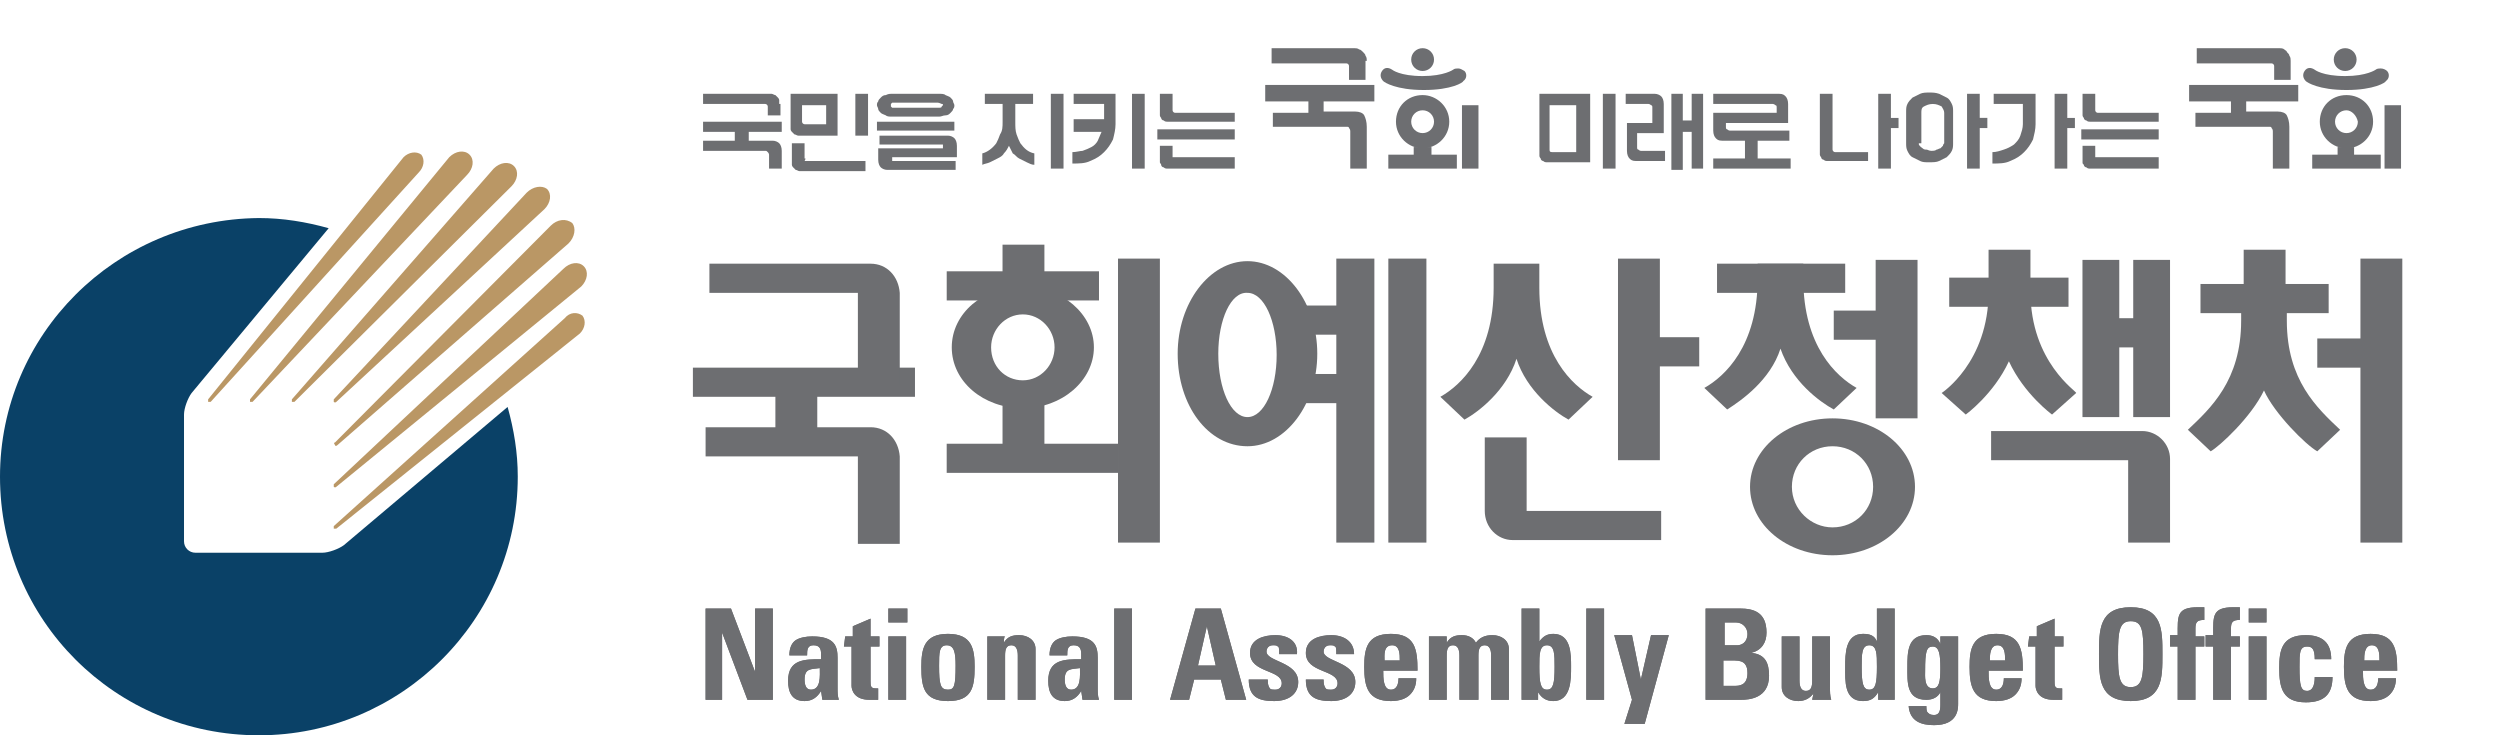 <svg width="340" height="100" viewBox="0 0 340 100" fill="none" xmlns="http://www.w3.org/2000/svg">
<g clip-path="url(#clip0_3699_61419)">
<path d="M43.838 75.172H26.579C25.716 75.172 25.025 74.483 25.025 73.621V56.379C25.025 55.517 25.543 54.138 26.061 53.448L44.7 31.035C41.594 30.172 38.487 29.655 35.208 29.655C15.706 29.828 0 45.517 0 64.828C0 84.31 15.706 100 35.208 100C54.538 100 70.416 84.31 70.416 64.828C70.416 61.552 69.898 58.448 69.035 55.345L46.772 74.138C46.081 74.655 44.7 75.172 43.838 75.172Z" fill="#0A4167"/>
<path d="M76.802 43.276L45.391 71.552C45.391 71.725 45.391 71.725 45.391 71.897C45.391 71.897 45.564 71.897 45.736 71.897L78.873 45.345C79.564 44.656 79.736 43.621 79.218 42.931C78.528 42.414 77.493 42.414 76.802 43.276ZM54.883 21.38L28.305 54.311C28.305 54.311 28.305 54.483 28.305 54.656C28.305 54.656 28.477 54.656 28.65 54.656L56.954 23.449C57.645 22.759 57.817 21.725 57.3 21.035C56.609 20.518 55.574 20.69 54.883 21.38ZM61.097 21.38L34 54.311C34 54.311 34 54.483 34 54.656C34 54.656 34.173 54.656 34.345 54.656L63.513 23.794C64.376 22.931 64.548 21.725 63.858 21.035C63.168 20.345 61.959 20.518 61.097 21.38ZM67.137 22.931L39.696 54.311C39.696 54.311 39.696 54.483 39.696 54.656C39.696 54.656 39.868 54.656 40.041 54.656L69.553 25.345C70.416 24.483 70.589 23.276 69.899 22.587C69.208 21.897 68 22.069 67.137 22.931ZM74.904 30.69L45.564 60.173C45.391 60.173 45.391 60.345 45.564 60.518C45.564 60.69 45.736 60.69 45.909 60.518L77.32 33.104C78.183 32.242 78.355 31.035 77.838 30.345C76.975 29.656 75.767 29.828 74.904 30.69ZM71.624 26.207L45.391 54.311C45.391 54.311 45.391 54.483 45.391 54.656C45.391 54.656 45.564 54.828 45.736 54.656L74.041 28.449C74.904 27.587 75.076 26.38 74.386 25.69C73.695 25.173 72.487 25.345 71.624 26.207ZM76.63 36.552L45.391 65.862C45.391 65.862 45.391 66.035 45.391 66.207C45.391 66.207 45.564 66.38 45.736 66.207L79.046 38.966C79.909 38.104 80.081 36.897 79.391 36.207C78.701 35.518 77.493 35.69 76.63 36.552Z" fill="#BA9765"/>
<path d="M220.047 35.173H225.742V62.587H220.047V35.173Z" fill="#6D6E71"/>
<path d="M223.329 45.862H231.095V49.828H223.329V45.862ZM205.724 73.449H225.917V69.483H207.623V59.483H201.928V69.483C201.928 71.725 203.653 73.449 205.724 73.449ZM209.349 35.862V39.138C209.349 48.276 213.836 52.414 216.598 53.966L213.318 57.069C211.42 56.035 207.623 53.104 206.242 48.794C204.862 53.104 201.065 56.035 199.166 57.069L195.887 53.966C198.648 52.414 203.136 48.276 203.136 39.138V35.862C203.308 35.862 209.349 35.862 209.349 35.862ZM152.049 35.173H157.745V73.793H152.049V35.173ZM136.344 54.483H142.039V62.587H136.344V54.483Z" fill="#6D6E71"/>
<path d="M128.75 60.344H152.049V64.31H128.75V60.344ZM129.44 47.241C129.44 42.586 133.755 38.965 139.105 38.965C144.456 38.965 148.77 42.758 148.77 47.241C148.77 51.724 144.456 55.517 139.105 55.517C133.755 55.517 129.44 51.896 129.44 47.241ZM139.105 51.724C141.522 51.724 143.42 49.655 143.42 47.241C143.42 44.827 141.522 42.758 139.105 42.758C136.689 42.758 134.791 44.827 134.791 47.241C134.791 49.827 136.689 51.724 139.105 51.724ZM136.344 33.275H142.039V37.931H136.344V33.275Z" fill="#6D6E71"/>
<path d="M128.753 36.897H149.463V40.862H128.753V36.897ZM105.453 50.862H111.149V60H105.453V50.862Z" fill="#6D6E71"/>
<path d="M94.234 50H124.437V53.965H94.234V50Z" fill="#6D6E71"/>
<path d="M118.397 35.862H96.479V39.828H116.672V52.414H122.367V39.828C122.194 37.586 120.641 35.862 118.397 35.862ZM118.397 58.104H95.961V62.069H116.672V73.966H122.367V62.069C122.194 59.828 120.641 58.104 118.397 58.104ZM315.149 46.035H322.915V50H315.149V46.035Z" fill="#6D6E71"/>
<path d="M321.019 35.173H326.714V73.793H321.019V35.173ZM305.141 33.966H310.836V39.138H305.141V33.966ZM311.009 41.207V43.621C311.009 51.724 315.151 55.517 318.258 58.449L315.151 61.38C313.598 60.517 309.283 56.207 307.902 53.104C306.176 56.724 301.862 60.69 300.653 61.38L297.547 58.449C300.653 55.517 304.796 51.724 304.796 43.621V41.207H311.009Z" fill="#6D6E71"/>
<path d="M299.266 38.621H316.697V42.587H299.266V38.621Z" fill="#6D6E71"/>
<path d="M249.391 42.241H257.157V46.207H249.391V42.241Z" fill="#6D6E71"/>
<path d="M255.089 35.345H260.784V56.897H255.089V35.345ZM245.251 35.862V37.931C245.251 47.069 249.738 51.207 252.5 52.758L249.393 55.69C247.495 54.655 243.698 51.897 242.144 47.414C240.764 51.724 236.794 54.483 234.896 55.69L231.789 52.758C234.55 51.207 239.038 47.069 239.038 37.931V35.862H245.251Z" fill="#6D6E71"/>
<path d="M233.516 35.862H250.947V39.828H233.516V35.862ZM238.003 66.207C238.003 61.035 243.008 56.897 249.221 56.897C255.434 56.897 260.439 61.035 260.439 66.207C260.439 71.38 255.434 75.517 249.221 75.517C243.008 75.517 238.003 71.38 238.003 66.207ZM249.221 71.724C252.328 71.724 254.744 69.311 254.744 66.207C254.744 63.104 252.328 60.69 249.221 60.69C246.115 60.69 243.698 63.104 243.698 66.207C243.698 69.311 246.287 71.724 249.221 71.724Z" fill="#6D6E71"/>
<path d="M285.115 43.276H292.709V47.242H285.115V43.276ZM289.43 62.587V73.793H295.126V62.414C295.126 60.345 293.4 58.621 291.329 58.621H270.79V62.587C270.618 62.587 289.43 62.587 289.43 62.587ZM270.445 33.966H276.141V39.138H270.445V33.966Z" fill="#6D6E71"/>
<path d="M265.094 37.758H281.317V41.724H265.094V37.758ZM283.216 35.345H288.221V56.724H283.216V35.345ZM290.119 35.345H295.124V56.724H290.119V35.345Z" fill="#6D6E71"/>
<path d="M276.144 39.655V38.448H270.448V39.655C270.448 49.31 264.062 53.448 264.062 53.448L267.342 56.379C267.342 56.379 271.139 53.621 273.21 49.138C275.281 53.621 279.078 56.379 279.078 56.379L282.357 53.448C282.53 53.276 276.144 49.31 276.144 39.655Z" fill="#6D6E71"/>
<path d="M181.738 35.173H186.915V73.793H181.738V35.173ZM188.814 35.173H193.991V73.793H188.814V35.173ZM160.164 48.104C160.164 41.207 164.479 35.518 169.656 35.518C174.834 35.518 179.149 41.207 179.149 48.104C179.149 55 174.834 60.69 169.656 60.69C164.306 60.69 160.164 55.173 160.164 48.104ZM169.656 56.725C171.9 56.725 173.626 52.931 173.626 48.276C173.626 43.621 171.9 39.828 169.656 39.828C167.413 39.656 165.687 43.449 165.687 48.104C165.687 52.931 167.413 56.725 169.656 56.725Z" fill="#6D6E71"/>
<path d="M175.18 50.862H184.672V54.828H175.18V50.862ZM175.18 41.552H184.672V45.517H175.18V41.552Z" fill="#6D6E71"/>
<path d="M95.961 95.172V82.758H99.413L102.692 91.379V82.758H105.108V95.172H101.656L98.205 86.034V95.172H95.961ZM113.91 93.62C113.91 94.138 113.91 94.655 114.083 95.172H111.839L111.667 93.965C111.149 94.827 110.458 95.345 109.423 95.345C107.697 95.345 107.179 94.138 107.179 92.586C107.179 89.655 109.423 89.655 111.667 89.655V88.965C111.667 88.276 111.494 87.758 110.631 87.758C109.768 87.758 109.768 88.448 109.768 89.138H107.352C107.352 88.103 107.697 87.413 108.215 87.069C108.733 86.724 109.595 86.552 110.458 86.552C113.565 86.552 113.91 87.931 113.91 89.483C113.91 89.138 113.91 93.62 113.91 93.62ZM109.423 92.413C109.423 93.103 109.595 93.793 110.286 93.793C111.667 93.793 111.494 91.896 111.494 90.862C110.286 91.034 109.423 90.862 109.423 92.413ZM114.946 86.552H115.981V85.172L118.397 84.138V86.552H119.606V87.931H118.397V92.586C118.397 93.276 118.397 93.62 119.088 93.62C119.26 93.62 119.433 93.62 119.433 93.62V95.172C119.088 95.172 118.743 95.172 118.225 95.172C116.154 95.172 115.809 93.793 115.809 93.276V87.931H114.773L114.946 86.552ZM123.403 82.758V84.655H120.814V82.758H123.403ZM123.403 95.172H120.814V86.552H123.23V95.172H123.403ZM125.301 90.689C125.301 88.276 125.646 86.207 128.925 86.207C132.205 86.207 132.55 88.276 132.55 90.689C132.55 93.448 132.205 95.345 128.925 95.345C125.646 95.345 125.301 93.448 125.301 90.689ZM129.961 90.517C129.961 88.793 129.788 87.758 128.753 87.758C127.717 87.758 127.717 88.793 127.717 90.517C127.717 93.103 127.89 93.793 128.925 93.793C129.788 93.793 129.961 93.276 129.961 90.517ZM136.519 87.413C137.037 86.552 137.727 86.379 138.59 86.379C139.799 86.379 140.834 87.069 140.834 88.276V95.172H138.418V89.138C138.418 88.448 138.245 87.758 137.555 87.758C136.864 87.758 136.692 88.276 136.692 89.138V95.172H134.276V86.552H136.692C136.519 86.552 136.519 87.413 136.519 87.413ZM149.291 93.62C149.291 94.138 149.291 94.655 149.463 95.172H147.22L147.047 93.965C146.529 94.827 145.839 95.345 144.804 95.345C143.078 95.345 142.56 94.138 142.56 92.586C142.56 89.655 144.804 89.655 147.047 89.655V88.965C147.047 88.276 146.875 87.758 146.012 87.758C145.149 87.758 145.149 88.448 145.149 89.138H142.733C142.733 88.103 143.078 87.413 143.595 87.069C144.113 86.724 144.976 86.552 145.839 86.552C148.946 86.552 149.291 87.931 149.291 89.483C149.291 89.138 149.291 93.62 149.291 93.62ZM144.804 92.413C144.804 93.103 144.976 93.793 145.667 93.793C147.047 93.793 146.875 91.896 146.875 90.862C145.667 91.034 144.804 90.862 144.804 92.413ZM153.951 82.758V95.172H151.535V82.758H153.951ZM159.128 95.172L162.58 82.758H166.032L169.484 95.172H166.722L166.032 92.413H162.408L161.717 95.172H159.128ZM164.134 85.172L162.925 90.517H165.342L164.134 85.172ZM172.418 92.413C172.418 92.758 172.418 93.103 172.59 93.448C172.763 93.793 172.936 93.793 173.453 93.793C173.971 93.793 174.316 93.448 174.316 92.931C174.316 91.034 170.002 91.552 170.002 88.793C170.002 86.896 171.9 86.379 173.453 86.379C175.179 86.379 176.56 87.241 176.387 88.965H173.971C173.971 88.448 173.971 87.931 173.799 87.931C173.626 87.758 173.453 87.758 173.108 87.758C172.59 87.758 172.245 88.103 172.245 88.62C172.245 90 176.56 90 176.56 92.758C176.56 94.31 175.352 95.345 173.281 95.345C171.21 95.345 169.829 94.827 169.829 92.413H172.418ZM180.012 92.413C180.012 92.758 180.012 93.103 180.184 93.448C180.357 93.793 180.529 93.793 181.047 93.793C181.565 93.793 181.91 93.448 181.91 92.931C181.91 91.034 177.595 91.552 177.595 88.793C177.595 86.896 179.494 86.379 181.047 86.379C182.773 86.379 184.154 87.241 184.154 88.965H181.738C181.738 88.448 181.738 87.931 181.565 87.931C181.392 87.758 181.22 87.758 180.875 87.758C180.357 87.758 180.012 88.103 180.012 88.62C180.012 90 184.326 90 184.326 92.758C184.326 94.31 183.118 95.345 181.047 95.345C178.976 95.345 177.595 94.827 177.595 92.413C177.768 92.413 180.012 92.413 180.012 92.413ZM188.123 91.207C188.123 92.241 188.123 93.793 189.159 93.793C190.022 93.793 190.194 92.931 190.194 92.241H192.611C192.611 93.276 192.266 93.965 191.748 94.483C191.23 95 190.367 95.345 189.159 95.345C186.052 95.345 185.535 93.448 185.535 90.689C185.535 88.276 185.88 86.207 189.159 86.207C192.438 86.207 192.783 88.276 192.783 91.207H188.123ZM190.367 89.827C190.367 88.965 190.367 87.758 189.331 87.758C188.123 87.758 188.296 89.138 188.296 89.827H190.367ZM196.753 87.413C197.271 86.552 197.961 86.379 198.824 86.379C199.687 86.379 200.377 86.724 200.722 87.413C201.24 86.724 201.93 86.379 202.966 86.379C204.174 86.379 205.21 87.069 205.21 88.276V95.172H202.793V89.138C202.793 88.448 202.621 87.758 201.93 87.758C201.24 87.758 201.068 88.276 201.068 89.138V95.172H198.479V89.138C198.479 88.448 198.306 87.758 197.616 87.758C196.925 87.758 196.753 88.276 196.753 89.138V95.172H194.337V86.552H196.753V87.413ZM206.936 82.758H209.352V87.241C209.87 86.552 210.387 86.207 211.25 86.207C213.667 86.207 213.667 88.965 213.667 90.689C213.667 92.413 213.667 95.345 211.25 95.345C210.387 95.345 209.697 95 209.179 94.138V95.172H206.936V82.758ZM211.423 90.689C211.423 88.965 211.423 87.758 210.387 87.758C209.352 87.758 209.352 88.965 209.352 90.689C209.352 92.931 209.524 93.793 210.387 93.793C211.25 93.793 211.423 92.931 211.423 90.689ZM218.154 82.758V95.172H215.738V82.758H218.154ZM221.951 95.172L219.535 86.379H221.951L223.159 92.413L224.54 86.379H226.956L223.677 98.448H220.915L221.951 95.172ZM231.961 95.172V82.758H236.621C238.519 82.758 240.245 83.276 240.245 86.034C240.245 87.413 239.555 88.448 238.174 88.793C240.073 88.965 240.59 90.172 240.59 91.896C240.59 95 237.829 95.172 236.793 95.172C236.621 95.172 231.961 95.172 231.961 95.172ZM234.55 87.758H236.276C236.793 87.758 237.656 87.413 237.656 86.207C237.656 85.345 236.966 84.655 236.103 84.655H234.55V87.758ZM234.55 93.276H235.93C236.448 93.276 237.656 93.276 237.656 91.552C237.656 90.517 237.311 89.827 235.93 89.827H234.377V93.276H234.55ZM246.631 94.31C246.113 95 245.423 95.345 244.56 95.345C243.352 95.345 242.316 94.655 242.316 93.448V86.552H244.733V92.586C244.733 93.276 244.905 93.965 245.595 93.965C246.286 93.965 246.458 93.448 246.458 92.586V86.552H248.875V93.448C248.875 93.965 248.875 94.655 249.047 95.172H246.458L246.631 94.31ZM255.433 95.172V94.138C254.915 95 254.397 95.345 253.362 95.345C250.773 95.345 250.946 92.586 250.946 90.689C250.946 88.965 250.946 86.207 253.362 86.207C254.225 86.207 254.915 86.379 255.26 87.241V82.758H257.677V95.172H255.433ZM255.26 90.689C255.26 88.965 255.26 87.758 254.225 87.758C253.189 87.758 253.189 88.965 253.189 90.689C253.189 92.931 253.362 93.793 254.225 93.793C255.088 93.793 255.26 92.931 255.26 90.689ZM266.306 86.552V95.689C266.306 96.379 266.306 98.62 263.027 98.62C261.301 98.62 259.748 98.103 259.575 96.034H261.991C261.991 96.379 261.991 96.724 262.164 96.896C262.337 97.069 262.509 97.241 263.027 97.241C263.717 97.241 263.89 96.724 263.89 95.862V94.138C263.545 94.827 262.854 95.172 261.991 95.172C259.23 95.172 259.403 92.758 259.403 90.689C259.403 88.793 259.403 86.379 261.991 86.379C262.854 86.379 263.545 86.724 263.89 87.586V86.552H266.306ZM262.854 93.62C263.717 93.62 263.89 92.758 263.89 90.862C263.89 88.965 263.717 87.931 262.854 87.931C261.991 87.931 261.819 88.62 261.819 91.207C261.819 91.896 261.646 93.62 262.854 93.62ZM270.448 91.207C270.448 92.241 270.448 93.793 271.484 93.793C272.347 93.793 272.519 92.931 272.519 92.241H274.936C274.936 93.276 274.59 93.965 274.073 94.483C273.555 95 272.692 95.345 271.484 95.345C268.377 95.345 267.859 93.448 267.859 90.689C267.859 88.276 268.205 86.207 271.484 86.207C274.763 86.207 275.108 88.276 275.108 91.207H270.448ZM272.692 89.827C272.692 88.965 272.692 87.758 271.656 87.758C270.621 87.758 270.621 89.138 270.621 89.827H272.692ZM275.971 86.552H277.007V85.172L279.423 84.138V86.552H280.631V87.931H279.423V92.586C279.423 93.276 279.423 93.62 280.113 93.62C280.286 93.62 280.458 93.62 280.458 93.62V95.172C280.113 95.172 279.768 95.172 279.25 95.172C277.179 95.172 276.834 93.793 276.834 93.276V87.931H275.799L275.971 86.552ZM285.463 88.965C285.463 85.689 285.463 82.586 289.778 82.586C294.093 82.586 294.093 85.689 294.093 88.965C294.093 92.241 294.093 95.345 289.778 95.345C285.463 95.345 285.463 92.241 285.463 88.965ZM291.504 88.965C291.504 85.689 291.331 84.483 289.778 84.483C288.225 84.483 288.052 85.862 288.052 88.965C288.052 92.069 288.225 93.448 289.778 93.448C291.331 93.448 291.504 92.069 291.504 88.965ZM299.788 84.31C298.753 84.31 298.58 84.655 298.58 85.517V86.552H299.788V87.931H298.58V95.172H296.164V87.931H295.128V86.379H296.164C296.164 83.793 295.991 82.586 298.925 82.586C299.271 82.586 299.443 82.586 299.788 82.586V84.31ZM304.621 84.31C303.585 84.31 303.413 84.655 303.413 85.517V86.552H304.621V87.931H303.413V95.172H300.996V87.931H299.961V86.379H300.996C300.996 83.793 300.824 82.586 303.758 82.586C304.103 82.586 304.276 82.586 304.621 82.586V84.31ZM308.245 82.758V84.655H305.829V82.758H308.245ZM308.245 95.172H305.829V86.552H308.245V95.172ZM314.804 89.655C314.804 88.276 314.458 87.931 313.768 87.931C312.733 87.931 312.733 88.793 312.733 90.689C312.733 93.276 312.905 93.965 313.768 93.965C314.458 93.965 314.804 93.276 314.804 92.069H317.22C317.22 94.483 316.012 95.517 313.595 95.517C310.489 95.517 309.971 93.62 309.971 90.862C309.971 88.448 310.316 86.379 313.595 86.379C315.839 86.379 317.047 87.413 317.047 89.655H314.804ZM321.362 91.207C321.362 92.241 321.362 93.793 322.398 93.793C323.26 93.793 323.433 92.931 323.433 92.241H325.849C325.849 93.276 325.504 93.965 324.986 94.483C324.469 95 323.606 95.345 322.398 95.345C319.291 95.345 318.773 93.448 318.773 90.689C318.773 88.276 319.118 86.207 322.398 86.207C325.677 86.207 326.022 88.276 326.022 91.207H321.362ZM323.606 89.827C323.606 88.965 323.606 87.758 322.57 87.758C321.535 87.758 321.535 89.138 321.535 89.827H323.606Z" fill="#6D6E71"/>
<path d="M95.961 95.172V82.758H99.413L102.692 91.379V82.758H105.108V95.172H101.656L98.205 86.034V95.172H95.961ZM113.91 93.62C113.91 94.138 113.91 94.655 114.083 95.172H111.839L111.667 93.965C111.149 94.827 110.458 95.345 109.423 95.345C107.697 95.345 107.179 94.138 107.179 92.586C107.179 89.655 109.423 89.655 111.667 89.655V88.965C111.667 88.276 111.494 87.758 110.631 87.758C109.768 87.758 109.768 88.448 109.768 89.138H107.352C107.352 88.103 107.697 87.413 108.215 87.069C108.733 86.724 109.595 86.552 110.458 86.552C113.565 86.552 113.91 87.931 113.91 89.483C113.91 89.138 113.91 93.62 113.91 93.62ZM109.423 92.413C109.423 93.103 109.595 93.793 110.286 93.793C111.667 93.793 111.494 91.896 111.494 90.862C110.286 91.034 109.423 90.862 109.423 92.413ZM114.946 86.552H115.981V85.172L118.397 84.138V86.552H119.606V87.931H118.397V92.586C118.397 93.276 118.397 93.62 119.088 93.62C119.26 93.62 119.433 93.62 119.433 93.62V95.172C119.088 95.172 118.743 95.172 118.225 95.172C116.154 95.172 115.809 93.793 115.809 93.276V87.931H114.773L114.946 86.552ZM123.403 82.758V84.655H120.814V82.758H123.403ZM123.403 95.172H120.814V86.552H123.23V95.172H123.403ZM125.301 90.689C125.301 88.276 125.646 86.207 128.925 86.207C132.205 86.207 132.55 88.276 132.55 90.689C132.55 93.448 132.205 95.345 128.925 95.345C125.646 95.345 125.301 93.448 125.301 90.689ZM129.961 90.517C129.961 88.793 129.788 87.758 128.753 87.758C127.717 87.758 127.717 88.793 127.717 90.517C127.717 93.103 127.89 93.793 128.925 93.793C129.788 93.793 129.961 93.276 129.961 90.517ZM136.519 87.413C137.037 86.552 137.727 86.379 138.59 86.379C139.799 86.379 140.834 87.069 140.834 88.276V95.172H138.418V89.138C138.418 88.448 138.245 87.758 137.555 87.758C136.864 87.758 136.692 88.276 136.692 89.138V95.172H134.276V86.552H136.692C136.519 86.552 136.519 87.413 136.519 87.413ZM149.291 93.62C149.291 94.138 149.291 94.655 149.463 95.172H147.22L147.047 93.965C146.529 94.827 145.839 95.345 144.804 95.345C143.078 95.345 142.56 94.138 142.56 92.586C142.56 89.655 144.804 89.655 147.047 89.655V88.965C147.047 88.276 146.875 87.758 146.012 87.758C145.149 87.758 145.149 88.448 145.149 89.138H142.733C142.733 88.103 143.078 87.413 143.595 87.069C144.113 86.724 144.976 86.552 145.839 86.552C148.946 86.552 149.291 87.931 149.291 89.483C149.291 89.138 149.291 93.62 149.291 93.62ZM144.804 92.413C144.804 93.103 144.976 93.793 145.667 93.793C147.047 93.793 146.875 91.896 146.875 90.862C145.667 91.034 144.804 90.862 144.804 92.413ZM153.951 82.758V95.172H151.535V82.758H153.951ZM159.128 95.172L162.58 82.758H166.032L169.484 95.172H166.722L166.032 92.413H162.408L161.717 95.172H159.128ZM164.134 85.172L162.925 90.517H165.342L164.134 85.172ZM172.418 92.413C172.418 92.758 172.418 93.103 172.59 93.448C172.763 93.793 172.936 93.793 173.453 93.793C173.971 93.793 174.316 93.448 174.316 92.931C174.316 91.034 170.002 91.552 170.002 88.793C170.002 86.896 171.9 86.379 173.453 86.379C175.179 86.379 176.56 87.241 176.387 88.965H173.971C173.971 88.448 173.971 87.931 173.799 87.931C173.626 87.758 173.453 87.758 173.108 87.758C172.59 87.758 172.245 88.103 172.245 88.62C172.245 90 176.56 90 176.56 92.758C176.56 94.31 175.352 95.345 173.281 95.345C171.21 95.345 169.829 94.827 169.829 92.413H172.418ZM180.012 92.413C180.012 92.758 180.012 93.103 180.184 93.448C180.357 93.793 180.529 93.793 181.047 93.793C181.565 93.793 181.91 93.448 181.91 92.931C181.91 91.034 177.595 91.552 177.595 88.793C177.595 86.896 179.494 86.379 181.047 86.379C182.773 86.379 184.154 87.241 184.154 88.965H181.738C181.738 88.448 181.738 87.931 181.565 87.931C181.392 87.758 181.22 87.758 180.875 87.758C180.357 87.758 180.012 88.103 180.012 88.62C180.012 90 184.326 90 184.326 92.758C184.326 94.31 183.118 95.345 181.047 95.345C178.976 95.345 177.595 94.827 177.595 92.413C177.768 92.413 180.012 92.413 180.012 92.413ZM188.123 91.207C188.123 92.241 188.123 93.793 189.159 93.793C190.022 93.793 190.194 92.931 190.194 92.241H192.611C192.611 93.276 192.266 93.965 191.748 94.483C191.23 95 190.367 95.345 189.159 95.345C186.052 95.345 185.535 93.448 185.535 90.689C185.535 88.276 185.88 86.207 189.159 86.207C192.438 86.207 192.783 88.276 192.783 91.207H188.123ZM190.367 89.827C190.367 88.965 190.367 87.758 189.331 87.758C188.123 87.758 188.296 89.138 188.296 89.827H190.367ZM196.753 87.413C197.271 86.552 197.961 86.379 198.824 86.379C199.687 86.379 200.377 86.724 200.722 87.413C201.24 86.724 201.93 86.379 202.966 86.379C204.174 86.379 205.21 87.069 205.21 88.276V95.172H202.793V89.138C202.793 88.448 202.621 87.758 201.93 87.758C201.24 87.758 201.068 88.276 201.068 89.138V95.172H198.479V89.138C198.479 88.448 198.306 87.758 197.616 87.758C196.925 87.758 196.753 88.276 196.753 89.138V95.172H194.337V86.552H196.753V87.413ZM206.936 82.758H209.352V87.241C209.87 86.552 210.387 86.207 211.25 86.207C213.667 86.207 213.667 88.965 213.667 90.689C213.667 92.413 213.667 95.345 211.25 95.345C210.387 95.345 209.697 95 209.179 94.138V95.172H206.936V82.758ZM211.423 90.689C211.423 88.965 211.423 87.758 210.387 87.758C209.352 87.758 209.352 88.965 209.352 90.689C209.352 92.931 209.524 93.793 210.387 93.793C211.25 93.793 211.423 92.931 211.423 90.689ZM218.154 82.758V95.172H215.738V82.758H218.154ZM221.951 95.172L219.535 86.379H221.951L223.159 92.413L224.54 86.379H226.956L223.677 98.448H220.915L221.951 95.172ZM231.961 95.172V82.758H236.621C238.519 82.758 240.245 83.276 240.245 86.034C240.245 87.413 239.555 88.448 238.174 88.793C240.073 88.965 240.59 90.172 240.59 91.896C240.59 95 237.829 95.172 236.793 95.172C236.621 95.172 231.961 95.172 231.961 95.172ZM234.55 87.758H236.276C236.793 87.758 237.656 87.413 237.656 86.207C237.656 85.345 236.966 84.655 236.103 84.655H234.55V87.758ZM234.55 93.276H235.93C236.448 93.276 237.656 93.276 237.656 91.552C237.656 90.517 237.311 89.827 235.93 89.827H234.377V93.276H234.55ZM246.631 94.31C246.113 95 245.423 95.345 244.56 95.345C243.352 95.345 242.316 94.655 242.316 93.448V86.552H244.733V92.586C244.733 93.276 244.905 93.965 245.595 93.965C246.286 93.965 246.458 93.448 246.458 92.586V86.552H248.875V93.448C248.875 93.965 248.875 94.655 249.047 95.172H246.458L246.631 94.31ZM255.433 95.172V94.138C254.915 95 254.397 95.345 253.362 95.345C250.773 95.345 250.946 92.586 250.946 90.689C250.946 88.965 250.946 86.207 253.362 86.207C254.225 86.207 254.915 86.379 255.26 87.241V82.758H257.677V95.172H255.433ZM255.26 90.689C255.26 88.965 255.26 87.758 254.225 87.758C253.189 87.758 253.189 88.965 253.189 90.689C253.189 92.931 253.362 93.793 254.225 93.793C255.088 93.793 255.26 92.931 255.26 90.689ZM266.306 86.552V95.689C266.306 96.379 266.306 98.62 263.027 98.62C261.301 98.62 259.748 98.103 259.575 96.034H261.991C261.991 96.379 261.991 96.724 262.164 96.896C262.337 97.069 262.509 97.241 263.027 97.241C263.717 97.241 263.89 96.724 263.89 95.862V94.138C263.545 94.827 262.854 95.172 261.991 95.172C259.23 95.172 259.403 92.758 259.403 90.689C259.403 88.793 259.403 86.379 261.991 86.379C262.854 86.379 263.545 86.724 263.89 87.586V86.552H266.306ZM262.854 93.62C263.717 93.62 263.89 92.758 263.89 90.862C263.89 88.965 263.717 87.931 262.854 87.931C261.991 87.931 261.819 88.62 261.819 91.207C261.819 91.896 261.646 93.62 262.854 93.62ZM270.448 91.207C270.448 92.241 270.448 93.793 271.484 93.793C272.347 93.793 272.519 92.931 272.519 92.241H274.936C274.936 93.276 274.59 93.965 274.073 94.483C273.555 95 272.692 95.345 271.484 95.345C268.377 95.345 267.859 93.448 267.859 90.689C267.859 88.276 268.205 86.207 271.484 86.207C274.763 86.207 275.108 88.276 275.108 91.207H270.448ZM272.692 89.827C272.692 88.965 272.692 87.758 271.656 87.758C270.621 87.758 270.621 89.138 270.621 89.827H272.692ZM275.971 86.552H277.007V85.172L279.423 84.138V86.552H280.631V87.931H279.423V92.586C279.423 93.276 279.423 93.62 280.113 93.62C280.286 93.62 280.458 93.62 280.458 93.62V95.172C280.113 95.172 279.768 95.172 279.25 95.172C277.179 95.172 276.834 93.793 276.834 93.276V87.931H275.799L275.971 86.552ZM285.463 88.965C285.463 85.689 285.463 82.586 289.778 82.586C294.093 82.586 294.093 85.689 294.093 88.965C294.093 92.241 294.093 95.345 289.778 95.345C285.463 95.345 285.463 92.241 285.463 88.965ZM291.504 88.965C291.504 85.689 291.331 84.483 289.778 84.483C288.225 84.483 288.052 85.862 288.052 88.965C288.052 92.069 288.225 93.448 289.778 93.448C291.331 93.448 291.504 92.069 291.504 88.965ZM299.788 84.31C298.753 84.31 298.58 84.655 298.58 85.517V86.552H299.788V87.931H298.58V95.172H296.164V87.931H295.128V86.379H296.164C296.164 83.793 295.991 82.586 298.925 82.586C299.271 82.586 299.443 82.586 299.788 82.586V84.31ZM304.621 84.31C303.585 84.31 303.413 84.655 303.413 85.517V86.552H304.621V87.931H303.413V95.172H300.996V87.931H299.961V86.379H300.996C300.996 83.793 300.824 82.586 303.758 82.586C304.103 82.586 304.276 82.586 304.621 82.586V84.31ZM308.245 82.758V84.655H305.829V82.758H308.245ZM308.245 95.172H305.829V86.552H308.245V95.172ZM314.804 89.655C314.804 88.276 314.458 87.931 313.768 87.931C312.733 87.931 312.733 88.793 312.733 90.689C312.733 93.276 312.905 93.965 313.768 93.965C314.458 93.965 314.804 93.276 314.804 92.069H317.22C317.22 94.483 316.012 95.517 313.595 95.517C310.489 95.517 309.971 93.62 309.971 90.862C309.971 88.448 310.316 86.379 313.595 86.379C315.839 86.379 317.047 87.413 317.047 89.655H314.804ZM321.362 91.207C321.362 92.241 321.362 93.793 322.398 93.793C323.26 93.793 323.433 92.931 323.433 92.241H325.849C325.849 93.276 325.504 93.965 324.986 94.483C324.469 95 323.606 95.345 322.398 95.345C319.291 95.345 318.773 93.448 318.773 90.689C318.773 88.276 319.118 86.207 322.398 86.207C325.677 86.207 326.022 88.276 326.022 91.207H321.362ZM323.606 89.827C323.606 88.965 323.606 87.758 322.57 87.758C321.535 87.758 321.535 89.138 321.535 89.827H323.606Z" fill="#6D6E71"/>
<path d="M217.989 12.759H219.715V22.931H217.989V12.759ZM214.364 20.517V14.31H210.74V20.345C210.74 20.517 210.74 20.69 211.085 20.69H214.364V20.517ZM216.09 22.069H210.395C210.222 22.069 210.05 22.069 209.877 21.897C209.705 21.897 209.532 21.724 209.532 21.552C209.359 21.38 209.359 21.207 209.359 21.207C209.359 21.035 209.359 20.862 209.359 20.69V12.759H216.263V22.069H216.09Z" fill="#6D6E71"/>
<path d="M230.068 17.931H228.86V23.104H227.307V12.759H228.86V16.38H230.068V12.759H231.622V22.931H230.068V17.931ZM224.718 16.724V14.655C224.718 14.483 224.718 14.31 224.546 14.31C224.546 14.31 224.373 14.138 224.2 14.138H221.094V12.759H225.063C225.408 12.759 225.754 12.931 225.926 13.104C226.099 13.276 226.271 13.621 226.271 14.138V18.104H222.647V20C222.647 20.173 222.647 20.345 222.82 20.345C222.82 20.345 222.992 20.517 223.165 20.517H226.444V21.897H222.474C221.957 21.897 221.784 21.724 221.611 21.552C221.439 21.38 221.266 21.035 221.266 20.517V16.724H224.718Z" fill="#6D6E71"/>
<path d="M234.726 16.724V17.241C234.726 17.414 234.726 17.586 234.898 17.586C234.898 17.586 235.071 17.759 235.244 17.759H243.355V19.138H239.041V21.552H243.528V22.931H233V21.552H237.315V19.138H234.208C233.69 19.138 233.518 18.966 233.345 18.793C233.173 18.621 233 18.276 233 17.759V15.345H241.629V14.655C241.629 14.483 241.629 14.31 241.457 14.31C241.457 14.31 241.284 14.138 241.112 14.138H233V12.759H241.975C242.492 12.759 242.665 12.931 242.838 13.104C243.01 13.276 243.183 13.621 243.183 14.138V16.724H234.726Z" fill="#6D6E71"/>
<path d="M255.439 12.759H257.165V16.035H258.201V17.414H257.165V22.931H255.439V12.759ZM254.058 20.517V21.897H248.536C248.363 21.897 248.19 21.897 248.018 21.724C247.845 21.724 247.673 21.552 247.673 21.38C247.5 21.207 247.5 21.035 247.5 21.035C247.5 20.862 247.5 20.69 247.5 20.517V12.759H249.226V20.345C249.226 20.517 249.398 20.69 249.571 20.69H254.058V20.517Z" fill="#6D6E71"/>
<path d="M267.519 12.758H269.245V16.034H270.28V17.413H269.245V22.931H267.519V12.758ZM260.96 19.483C260.96 19.655 260.96 19.827 261.133 19.827C261.133 20 261.305 20 261.478 20.172C261.651 20.345 261.823 20.345 261.996 20.345C262.168 20.345 262.341 20.517 262.686 20.517C262.859 20.517 263.204 20.517 263.377 20.345C263.549 20.345 263.722 20.172 263.894 20.172C264.067 20 264.067 20 264.239 19.827C264.239 19.655 264.412 19.483 264.412 19.483V15.345C264.412 15 264.239 14.827 264.067 14.482C263.722 14.31 263.377 14.138 262.859 14.138C262.341 14.138 261.996 14.31 261.651 14.482C261.305 14.655 261.305 15 261.305 15.345V19.483H260.96ZM265.62 19.483C265.62 19.827 265.62 20.172 265.448 20.517C265.275 20.862 265.102 21.034 264.757 21.379C264.412 21.552 264.067 21.724 263.722 21.896C263.377 22.069 262.859 22.069 262.341 22.069C261.823 22.069 261.478 22.069 261.133 21.896C260.788 21.724 260.442 21.552 260.097 21.379C259.752 21.207 259.58 20.862 259.407 20.517C259.234 20.172 259.234 19.827 259.234 19.483V15.172C259.234 14.827 259.234 14.482 259.407 14.138C259.58 13.793 259.752 13.62 260.097 13.276C260.442 13.103 260.788 12.931 261.133 12.758C261.478 12.586 261.996 12.586 262.341 12.586C262.859 12.586 263.204 12.586 263.722 12.758C264.067 12.931 264.412 13.103 264.757 13.276C265.102 13.448 265.275 13.793 265.448 14.138C265.62 14.482 265.62 14.827 265.62 15.172V19.483Z" fill="#6D6E71"/>
<path d="M279.426 12.759H281.151V16.035H282.187V17.414H281.151V22.931H279.426V12.759ZM271.141 14.138V12.759H276.837V16.897C276.837 17.586 276.664 18.276 276.492 18.966C276.146 19.655 275.801 20.173 275.283 20.69C274.766 21.207 274.248 21.552 273.385 21.897C272.695 22.241 271.832 22.241 270.969 22.241V20.69C271.487 20.69 272.004 20.517 272.522 20.345C273.04 20.173 273.385 20 273.903 19.655C274.248 19.311 274.593 18.966 274.766 18.448C274.938 17.931 275.111 17.414 275.111 16.897V14.138H271.141Z" fill="#6D6E71"/>
<path d="M293.583 15.173V16.552H284.263C284.09 16.552 283.918 16.552 283.745 16.38C283.572 16.38 283.4 16.207 283.4 16.035C283.227 15.862 283.227 15.69 283.227 15.69C283.227 15.517 283.227 15.345 283.227 15.173V12.759H284.953V15C284.953 15.173 285.126 15.345 285.298 15.345H293.583V15.173ZM293.583 21.552V22.931H284.263C284.09 22.931 283.918 22.931 283.745 22.759C283.572 22.759 283.4 22.586 283.4 22.414C283.227 22.241 283.227 22.241 283.227 22.069C283.227 21.897 283.227 21.724 283.227 21.552V19.828H284.953V21.207C284.953 21.38 284.953 21.38 284.953 21.38H285.126H293.583V21.552ZM293.583 18.966H283.055V17.586H293.583V18.966Z" fill="#6D6E71"/>
<path d="M127.55 14.655C127.895 14.655 128.068 14.655 128.068 14.483L128.24 14.31C128.24 14.138 128.24 14.138 128.068 14.138C128.068 14.138 127.722 13.966 127.55 13.966H121.854C121.682 13.966 121.509 13.966 121.509 13.966C121.337 13.966 121.337 13.966 121.337 13.966C121.337 13.966 121.337 13.966 121.164 14.138V14.31V14.483C121.164 14.483 121.164 14.483 121.337 14.655H121.509C121.682 14.655 121.682 14.655 121.854 14.655H127.55ZM128.24 20.173C128.24 19.828 128.24 19.828 128.24 19.655H128.068H119.611V18.448H128.931C129.276 18.448 129.621 18.621 129.794 18.793C129.966 18.966 130.139 19.311 130.139 19.828V21.38H121.337V21.552C121.337 21.724 121.337 21.724 121.337 21.897H121.509H129.966V23.104H120.646C120.301 23.104 119.956 22.931 119.783 22.759C119.611 22.586 119.438 22.241 119.438 21.724V20.173H128.24ZM129.794 17.759H119.266V16.552H129.794V17.759ZM127.722 12.759C128.068 12.759 128.413 12.759 128.585 12.931C128.931 13.104 129.103 13.104 129.276 13.276C129.448 13.448 129.621 13.621 129.621 13.793C129.621 13.966 129.794 14.138 129.794 14.31C129.794 14.483 129.794 14.655 129.621 14.828C129.621 15 129.448 15.173 129.276 15.345C129.103 15.517 128.931 15.69 128.585 15.69C128.24 15.69 128.068 15.862 127.722 15.862H121.337C120.992 15.862 120.646 15.862 120.474 15.69C120.129 15.517 119.956 15.517 119.783 15.345C119.611 15.173 119.438 15 119.438 14.828C119.438 14.655 119.266 14.483 119.266 14.31C119.266 14.138 119.266 13.966 119.438 13.793C119.438 13.621 119.611 13.448 119.783 13.276C119.956 13.104 120.129 12.931 120.474 12.931C120.819 12.759 120.992 12.759 121.337 12.759H127.722Z" fill="#6D6E71"/>
<path d="M142.914 12.759H144.639V22.931H142.914V12.759ZM137.218 19.828C137.046 20.173 136.873 20.517 136.528 20.862C136.355 21.207 136.01 21.38 135.665 21.552C135.32 21.724 134.974 21.897 134.629 22.069C134.284 22.241 133.939 22.241 133.594 22.414V20.862C134.284 20.69 134.974 20.173 135.492 19.483C135.665 19.138 135.837 18.793 136.01 18.276C136.355 17.759 136.355 17.241 136.355 16.552V14.138H133.939V12.759H140.497V14.138H138.081V16.552C138.081 17.241 138.081 17.759 138.254 18.276C138.426 18.793 138.599 19.138 138.771 19.483C139.289 20.173 139.807 20.69 140.67 20.862V22.414C140.325 22.414 139.98 22.241 139.634 22.069C139.289 21.897 138.944 21.724 138.599 21.552C138.254 21.38 138.081 21.035 137.736 20.862C137.563 20.517 137.391 20.173 137.218 19.828Z" fill="#6D6E71"/>
<path d="M146.016 14.138V12.759H151.712V16.897C151.712 17.586 151.539 18.276 151.367 18.966C151.021 19.655 150.676 20.173 150.158 20.69C149.641 21.207 149.123 21.552 148.26 21.897C147.57 22.241 146.707 22.241 145.844 22.241V20.69C146.362 20.69 146.879 20.517 147.224 20.517C147.742 20.345 148.087 20.173 148.433 20C148.778 19.828 149.123 19.483 149.296 19.138C149.468 18.793 149.641 18.276 149.813 17.931H146.016V16.207H150.158V14.138H146.016Z" fill="#6D6E71"/>
<path d="M155.679 12.759H153.953V22.931H155.679V12.759Z" fill="#6D6E71"/>
<path d="M167.926 15.173V16.552H158.779C158.607 16.552 158.434 16.552 158.261 16.38C158.089 16.38 157.916 16.207 157.916 16.035C157.744 15.862 157.744 15.69 157.744 15.69C157.744 15.517 157.744 15.345 157.744 15.173V12.759H159.47V15C159.47 15.173 159.642 15.345 159.815 15.345H167.926V15.173ZM167.926 21.552V22.931H158.779C158.607 22.931 158.434 22.931 158.261 22.759C158.089 22.759 157.916 22.586 157.916 22.414C157.916 22.241 157.744 22.241 157.744 22.069C157.744 21.897 157.744 21.724 157.744 21.552V19.828H159.47V21.207C159.47 21.38 159.47 21.38 159.47 21.38H159.642H167.926V21.552ZM167.926 18.966H157.398V17.586H167.926V18.966Z" fill="#6D6E71"/>
<path d="M109.421 21.552V21.38V19.483H107.695V21.897C107.695 22.07 107.695 22.242 107.695 22.414C107.695 22.587 107.868 22.759 107.868 22.759C108.04 22.932 108.04 22.932 108.213 23.104C108.386 23.104 108.558 23.276 108.731 23.276H117.705V21.897H109.421C109.594 21.552 109.594 21.552 109.421 21.552Z" fill="#6D6E71"/>
<path d="M112.356 16.897H109.422C109.249 16.897 109.077 16.724 109.077 16.552V14.31H112.356V16.897ZM107.523 12.759V17.069C107.523 17.241 107.523 17.414 107.523 17.586C107.523 17.759 107.696 17.931 107.696 17.931C107.869 18.104 107.869 18.104 108.041 18.276C108.214 18.276 108.386 18.448 108.559 18.448H113.909V12.759H107.523Z" fill="#6D6E71"/>
<path d="M118.054 12.759H116.328V18.448H118.054V12.759Z" fill="#6D6E71"/>
<path d="M105.973 14.138C105.973 13.966 105.973 13.793 105.973 13.621C105.973 13.448 105.8 13.276 105.8 13.276C105.627 13.104 105.627 13.104 105.455 12.931C105.282 12.931 105.11 12.759 104.937 12.759H95.617V14.138H104.074C104.247 14.138 104.419 14.31 104.419 14.483V15.69H106.145V14.138H105.973Z" fill="#6D6E71"/>
<path d="M104.419 16.552H95.617V17.931H99.932V19.138H95.617V20.517H104.074C104.247 20.517 104.247 20.517 104.419 20.69C104.419 20.69 104.592 20.862 104.592 21.035V22.931H106.318V20.517C106.318 20 106.145 19.655 105.973 19.483C105.8 19.31 105.455 19.138 105.11 19.138H101.83V17.931H106.318V16.552H104.419Z" fill="#6D6E71"/>
<path d="M311.529 8.276C311.529 8.103 311.529 7.759 311.357 7.586C311.357 7.414 311.184 7.241 311.012 7.069C311.012 6.897 310.839 6.897 310.666 6.724C310.494 6.552 310.149 6.552 309.976 6.552H298.758V8.621H308.941C309.113 8.621 309.286 8.793 309.286 8.966V10.862H311.529V8.276Z" fill="#6D6E71"/>
<path d="M303.411 13.104V15.345H298.578V17.241H308.588C308.761 17.241 308.933 17.241 308.933 17.414C309.106 17.586 309.106 17.759 309.106 17.931V22.931H311.35V17.241C311.35 16.552 311.177 16.035 311.005 15.69C310.832 15.345 310.314 15.172 309.796 15.172H305.482V13.104" fill="#6D6E71"/>
<path d="M312.561 11.552H297.719V13.793H312.561V11.552Z" fill="#6D6E71"/>
<path d="M317.913 20V21.035H314.461V22.931H323.781V21.035H320.156V20H317.913Z" fill="#6D6E71"/>
<path d="M326.541 14.31H324.297V22.931H326.541V14.31Z" fill="#6D6E71"/>
<path d="M320.497 8.103C320.497 8.966 319.807 9.655 318.944 9.655C318.081 9.655 317.391 8.966 317.391 8.103C317.391 7.241 318.081 6.552 318.944 6.552C319.807 6.552 320.497 7.241 320.497 8.103Z" fill="#6D6E71"/>
<path d="M323.778 9.31C323.605 9.31 323.26 9.31 323.087 9.483C323.087 9.483 321.879 10.345 318.945 10.345C315.839 10.345 314.803 9.483 314.803 9.483C314.285 9.138 313.768 9.138 313.423 9.655C313.077 10.172 313.25 10.689 313.595 11.034C313.768 11.207 315.321 12.241 319.118 12.241C322.915 12.241 324.468 11.207 324.468 11.034C324.986 10.689 324.986 10 324.641 9.655C324.468 9.483 324.123 9.31 323.778 9.31Z" fill="#6D6E71"/>
<path d="M319.117 15C318.254 15 317.563 15.689 317.563 16.551C317.563 17.413 318.254 18.103 319.117 18.103C319.979 18.103 320.67 17.413 320.67 16.551C320.497 15.689 319.807 15 319.117 15ZM319.117 20.172C317.218 20.172 315.492 18.62 315.492 16.551C315.492 14.482 317.045 12.931 319.117 12.931C321.188 12.931 322.741 14.482 322.741 16.551C322.741 18.62 321.015 20.172 319.117 20.172Z" fill="#6D6E71"/>
<path d="M185.882 8.276C185.882 8.103 185.882 7.759 185.709 7.586C185.709 7.414 185.536 7.241 185.364 7.069C185.191 6.897 185.019 6.724 184.846 6.724C184.674 6.552 184.328 6.552 184.156 6.552H172.938V8.621H183.12C183.293 8.621 183.465 8.793 183.465 8.966V10.862H185.709V8.276H185.882Z" fill="#6D6E71"/>
<path d="M177.942 13.104V15.345H173.109V17.241H183.12C183.292 17.241 183.465 17.241 183.465 17.414C183.637 17.586 183.637 17.759 183.637 17.931V22.931H185.881V17.241C185.881 16.552 185.708 16.035 185.536 15.69C185.363 15.345 184.845 15.172 184.328 15.172H180.013V13.104" fill="#6D6E71"/>
<path d="M186.913 11.552H172.07V13.793H186.913V11.552Z" fill="#6D6E71"/>
<path d="M192.264 20V21.035H188.812V22.931H198.132V21.035H194.681V20H192.264Z" fill="#6D6E71"/>
<path d="M201.072 14.31H198.828V22.931H201.072V14.31Z" fill="#6D6E71"/>
<path d="M195.028 8.103C195.028 8.966 194.338 9.655 193.475 9.655C192.612 9.655 191.922 8.966 191.922 8.103C191.922 7.241 192.612 6.552 193.475 6.552C194.338 6.552 195.028 7.241 195.028 8.103Z" fill="#6D6E71"/>
<path d="M198.309 9.31C198.137 9.31 197.791 9.31 197.619 9.483C197.619 9.483 196.411 10.345 193.477 10.345C190.37 10.345 189.334 9.483 189.334 9.483C188.817 9.138 188.299 9.138 187.954 9.655C187.609 10.172 187.781 10.689 188.126 11.034C188.299 11.207 189.852 12.241 193.649 12.241C197.446 12.241 198.999 11.207 198.999 11.034C199.517 10.689 199.517 10 199.172 9.655C198.827 9.483 198.654 9.31 198.309 9.31Z" fill="#6D6E71"/>
<path d="M193.476 15C192.613 15 191.923 15.689 191.923 16.551C191.923 17.413 192.613 18.103 193.476 18.103C194.339 18.103 195.029 17.413 195.029 16.551C195.029 15.689 194.339 15 193.476 15ZM193.476 20.172C191.577 20.172 189.852 18.62 189.852 16.551C189.852 14.482 191.405 12.931 193.476 12.931C195.374 12.931 197.1 14.482 197.1 16.551C197.1 18.62 195.374 20.172 193.476 20.172Z" fill="#6D6E71"/>
</g>
<defs>
<clipPath id="clip0_3699_61419">
<rect width="340" height="100" fill="white"/>
</clipPath>
</defs>
</svg>
